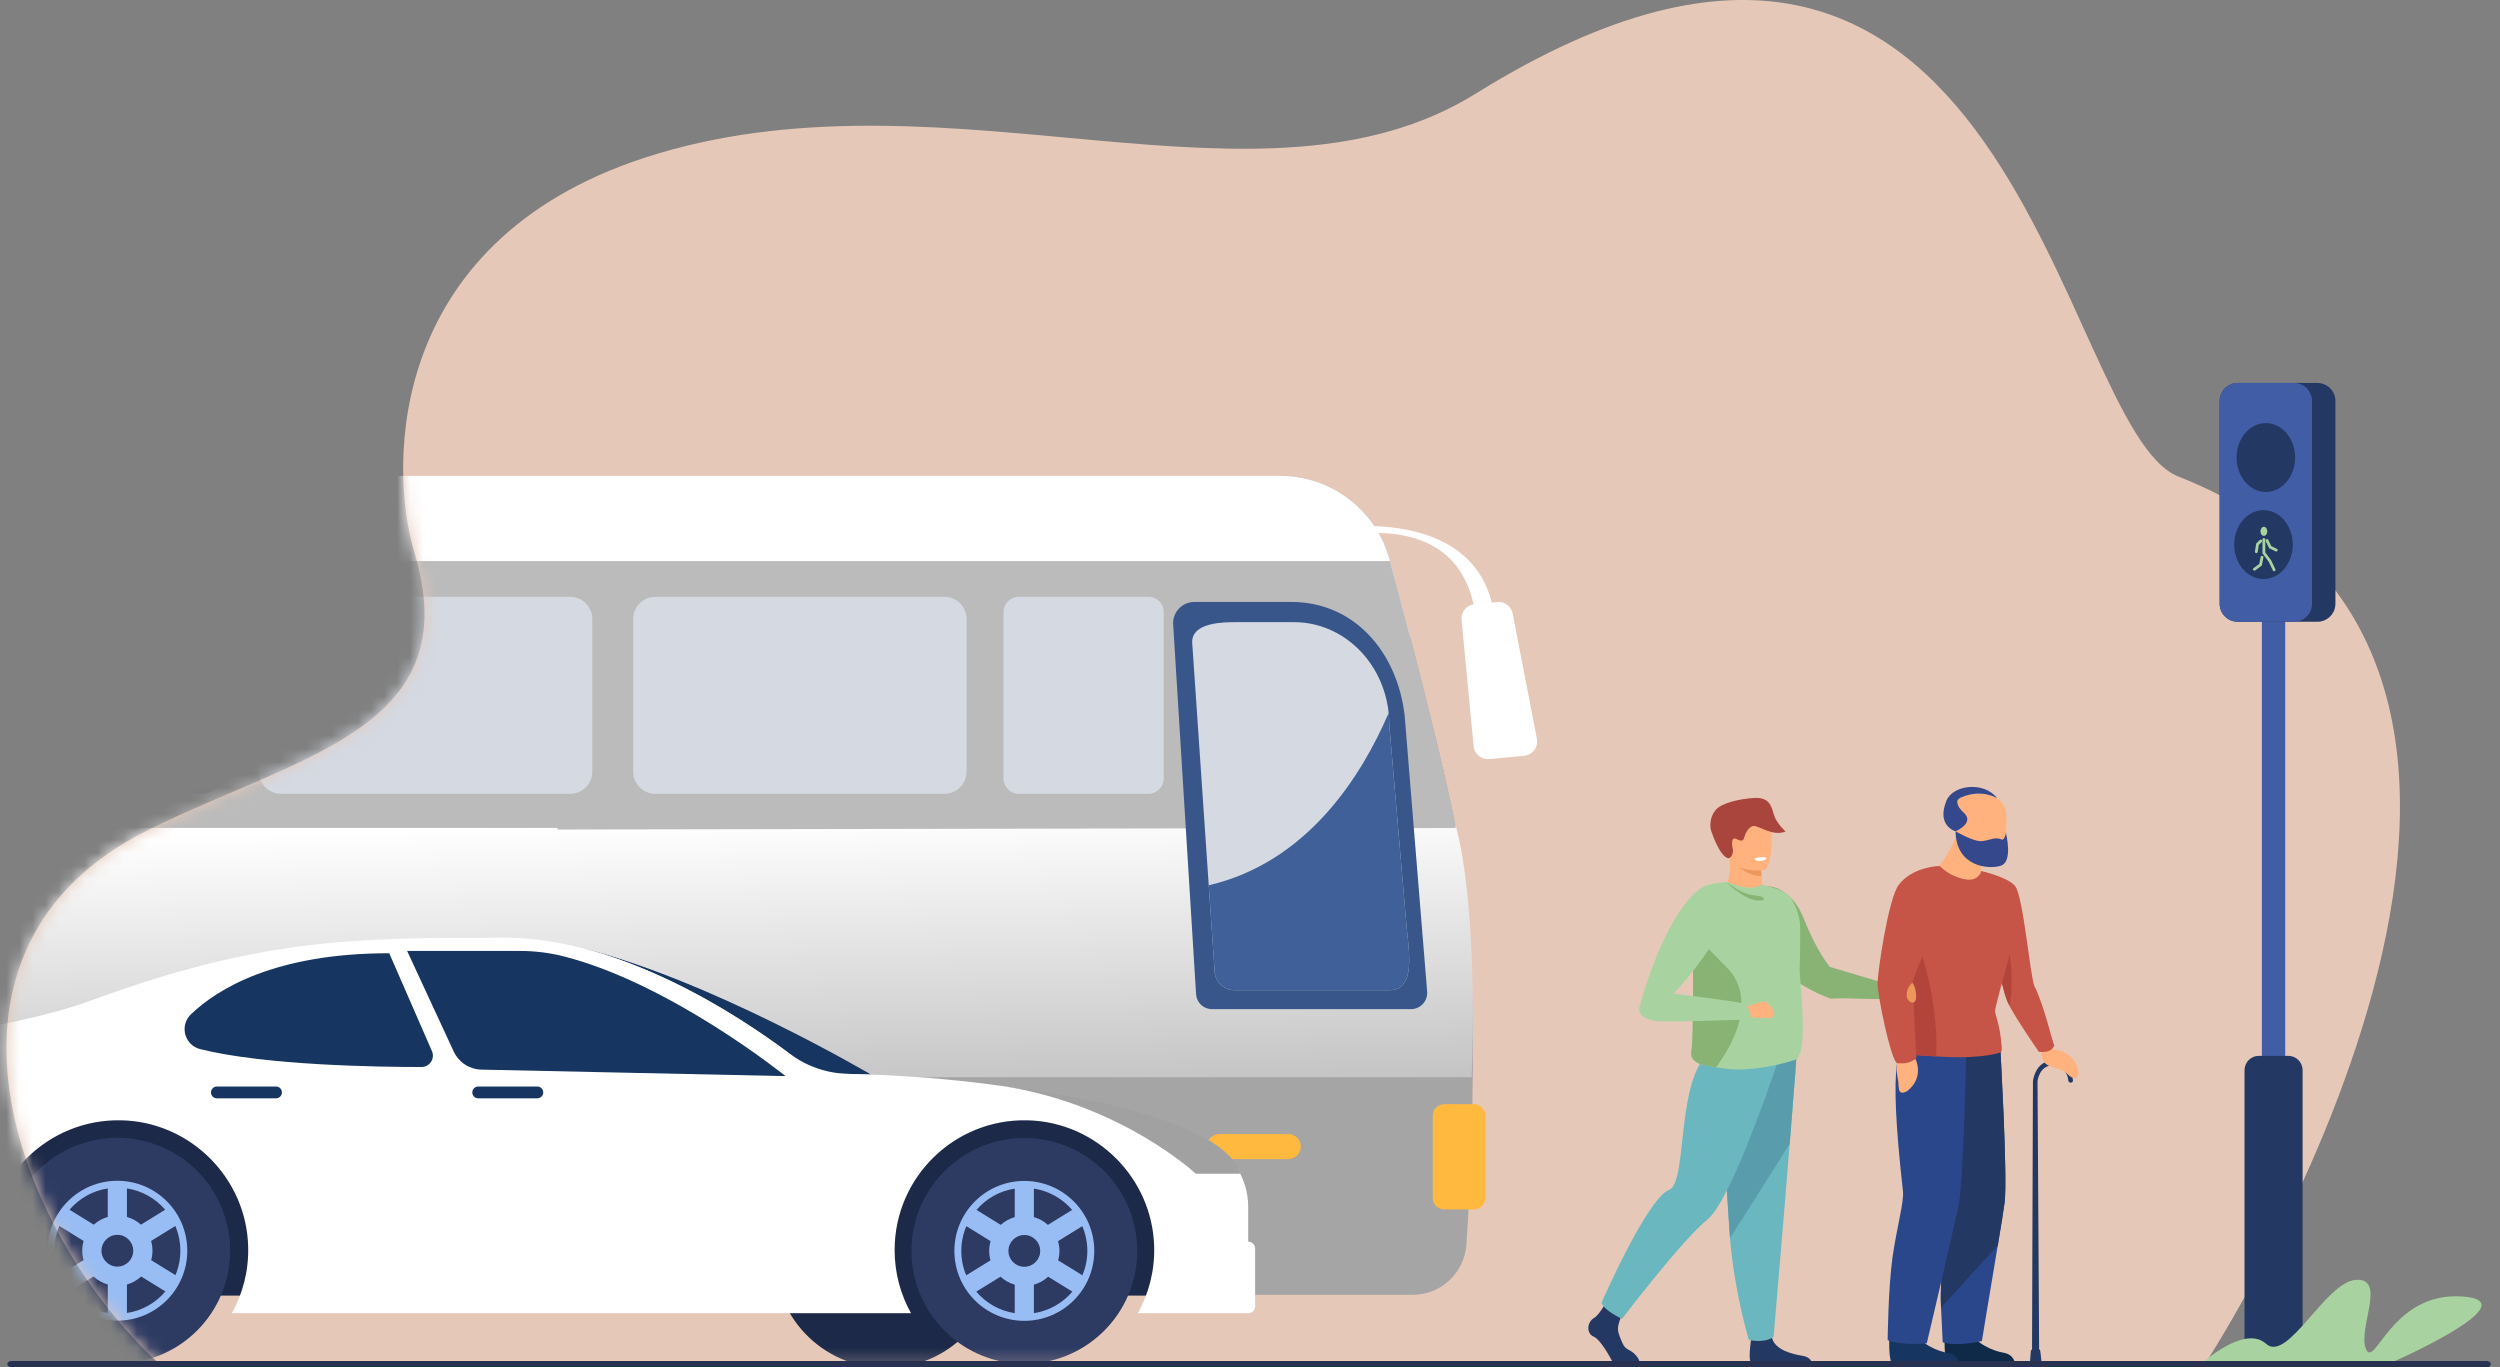 <svg width="192" height="105" viewBox="0 0 192 105" fill="none" xmlns="http://www.w3.org/2000/svg">
<rect x="0" y="0" width="192" height="105" fill="#808080" stroke="none"/>
<path d="M167.302 36.598C157.986 32.92 154.736 -18.563 113.355 7.179C96.899 17.416 73.203 5.027 50.51 11.799C29.67 18.017 29.81 35.736 31.826 42.412C35.899 55.898 23.224 57.904 11.465 63.699C-6.98 72.787 0.998 94.476 12.371 104.88C29.796 105.033 169.451 104.576 169.451 104.576C169.451 104.576 204.287 51.197 167.302 36.598Z" fill="#E5C8B8"/>
<path d="M173.711 81.254H175.506V47.192H173.711V81.254Z" fill="#415DA5"/>
<path d="M171.856 47.751H177.973C178.739 47.751 179.36 47.13 179.36 46.365V30.798C179.36 30.032 178.739 29.411 177.973 29.411H171.856C171.091 29.411 170.47 30.032 170.47 30.798V46.365C170.47 47.13 171.09 47.751 171.856 47.751Z" fill="#233862"/>
<path d="M171.856 47.751H176.179C176.945 47.751 177.565 47.13 177.565 46.365V30.798C177.565 30.032 176.945 29.411 176.179 29.411H171.856C171.091 29.411 170.47 30.032 170.47 30.798V46.365C170.47 47.13 171.09 47.751 171.856 47.751Z" fill="#415DA5"/>
<path d="M174.018 37.784C175.259 37.784 176.265 36.599 176.265 35.138C176.265 33.676 175.259 32.492 174.018 32.492C172.777 32.492 171.771 33.676 171.771 35.138C171.771 36.599 172.777 37.784 174.018 37.784Z" fill="#233862"/>
<path d="M171.589 41.826C171.589 43.287 172.595 44.472 173.836 44.472C175.078 44.472 176.084 43.287 176.084 41.826C176.084 40.364 175.078 39.18 173.836 39.18C172.595 39.18 171.589 40.364 171.589 41.826Z" fill="#233862"/>
<path d="M173.604 40.807C173.604 41 173.721 41.156 173.866 41.156C174.011 41.156 174.129 41 174.129 40.807C174.129 40.614 174.011 40.458 173.866 40.458C173.721 40.458 173.604 40.614 173.604 40.807Z" fill="#A8D2A0"/>
<path d="M174.654 43.874C174.67 43.874 174.686 43.871 174.701 43.864C174.755 43.838 174.778 43.773 174.752 43.719L174.42 43.026L173.974 42.425V41.428C173.974 41.367 173.926 41.319 173.866 41.319C173.806 41.319 173.757 41.367 173.757 41.428V42.497L174.239 43.147L174.556 43.813C174.575 43.852 174.613 43.874 174.654 43.874Z" fill="#A8D2A0"/>
<path d="M173.139 43.828C173.162 43.828 173.185 43.821 173.204 43.806L173.712 43.429L173.829 42.816C173.841 42.757 173.802 42.7 173.743 42.688C173.684 42.677 173.627 42.716 173.616 42.775L173.514 43.305L173.074 43.632C173.026 43.667 173.016 43.736 173.052 43.784C173.073 43.813 173.106 43.828 173.139 43.828Z" fill="#A8D2A0"/>
<path d="M173.286 42.479C173.338 42.479 173.385 42.441 173.393 42.387L173.478 41.847L173.705 41.627C173.748 41.586 173.749 41.517 173.707 41.474C173.665 41.43 173.597 41.429 173.553 41.471L173.274 41.742L173.178 42.353C173.169 42.413 173.209 42.468 173.269 42.478C173.274 42.478 173.28 42.479 173.286 42.479Z" fill="#A8D2A0"/>
<path d="M174.817 42.356C174.858 42.356 174.896 42.334 174.915 42.295C174.941 42.241 174.919 42.176 174.865 42.15L174.432 41.94L174.204 41.462C174.178 41.408 174.113 41.385 174.059 41.411C174.005 41.437 173.982 41.502 174.008 41.556L174.269 42.102L174.77 42.346C174.785 42.353 174.801 42.356 174.817 42.356Z" fill="#A8D2A0"/>
<path d="M172.38 104.763H176.839V82.189C176.839 81.582 176.347 81.09 175.74 81.09H173.478C172.872 81.09 172.38 81.582 172.38 82.189V104.763Z" fill="#233862"/>
<path d="M144.997 75.98C144.997 75.98 145.525 75.554 145.767 75.529C146.009 75.503 146.518 75.253 146.547 75.405C146.575 75.557 146.178 75.701 146.164 75.865C146.15 76.029 147.2 76.513 147.158 76.681C147.117 76.849 146.78 77.207 146.369 77.074C145.958 76.941 144.943 76.468 144.701 76.533C144.459 76.597 144.997 75.98 144.997 75.98Z" fill="#FFB27D"/>
<path d="M139.155 104.655H134.502C134.169 104.429 134.592 102.218 134.592 102.218C134.592 102.218 135.862 101.736 136.081 102.716C136.301 103.695 137.699 104.007 138.439 104.126C138.945 104.209 139.105 104.487 139.155 104.655Z" fill="#233862"/>
<path d="M137.903 82.104C137.903 82.104 137.694 84.713 137.448 87.85C137.114 92.111 136.212 102.676 136.212 102.676C136.212 102.676 135.622 103.18 134.313 102.905C134.313 102.905 133.199 99.26 132.866 95.1C132.861 95.032 132.856 94.963 132.85 94.894C132.54 90.66 132.059 81.742 132.059 81.742L137.903 82.104Z" fill="#6BB7BF"/>
<path d="M137.974 81.202C137.974 81.202 137.694 84.713 137.448 87.85L132.866 95.1C132.861 95.031 132.856 94.963 132.85 94.894C132.54 90.659 132.059 81.742 132.059 81.742L137.974 81.202Z" fill="#599DAD"/>
<path d="M135.154 69.008C134.647 69.275 134.152 69.292 133.723 69.2C133.33 69.118 132.993 68.945 132.753 68.791C132.506 68.633 132.361 68.496 132.361 68.496C132.361 68.496 132.379 68.472 132.407 68.423C132.557 68.166 133.012 67.245 132.809 65.764C132.807 65.745 132.953 65.772 133.175 65.825C133.834 65.981 135.16 66.357 135.219 66.373C135.22 66.373 135.221 66.373 135.221 66.373C135.221 66.373 135.237 66.685 135.292 67.243C135.296 67.292 135.301 67.344 135.307 67.397C135.313 67.462 135.32 67.532 135.328 67.603C135.39 68.184 135.154 69.008 135.154 69.008Z" fill="#FFB27D"/>
<path d="M135.291 67.243C134.307 67.469 132.838 66.016 132.838 66.016C132.945 65.936 133.058 65.873 133.175 65.825C133.834 65.981 135.16 66.357 135.218 66.374C135.22 66.374 135.22 66.374 135.22 66.374C135.22 66.374 135.237 66.685 135.291 67.243Z" fill="#ED975D"/>
<path d="M135.436 66.84C135.436 66.84 135.009 66.884 134.491 66.829C133.734 66.748 132.784 66.454 132.699 65.493C132.554 63.875 132.122 62.821 133.772 62.579C134.656 62.449 135.174 62.558 135.492 62.768C135.769 62.95 135.896 63.209 135.979 63.454C136.158 63.982 136.107 66.727 135.436 66.84Z" fill="#FFB27D"/>
<path d="M124.638 100.814C124.638 100.814 124.231 101.643 124.259 102.099C124.281 102.441 124.475 102.851 124.63 103.201C124.713 103.388 124.851 103.546 125.034 103.639C125.34 103.794 125.81 104.112 125.936 104.64H123.866C123.866 104.64 122.996 102.895 122.376 102.642C121.839 102.422 121.841 101.54 122.463 101.193C122.764 101.024 123.326 100.077 123.326 100.077L124.638 100.814Z" fill="#233862"/>
<path d="M136.641 81.206C136.641 81.206 133.047 92.139 131.138 93.655C129.229 95.171 124.568 101.291 124.568 101.291C124.568 101.291 123.221 100.674 122.996 100.056C122.996 100.056 126.506 92.012 128.19 91.382C129.682 90.824 128.611 82.141 131.65 80.628C133.656 79.629 136.641 81.206 136.641 81.206Z" fill="#6BB7BF"/>
<path d="M137.132 63.862C136.11 64.273 135.058 63.365 134.644 63.439C134.23 63.514 134.01 64.123 133.954 64.32C133.899 64.518 133.831 64.679 133.354 64.436C133.275 64.396 133.214 64.387 133.167 64.402C132.926 64.475 133.047 65.146 133.096 65.296C133.096 65.296 133.106 65.758 132.796 65.906C132.758 65.923 132.195 66.021 131.429 63.845C131.309 63.504 131.288 62.796 131.742 62.23C132.195 61.665 133.588 61.352 134.721 61.283C135.146 61.257 135.437 61.333 135.646 61.473C135.993 61.706 136.108 62.117 136.221 62.529C136.411 63.221 137.132 63.862 137.132 63.862Z" fill="#A9453D"/>
<path d="M134.131 71.153C132.73 68.158 135.497 67.582 136.792 68.367C137.688 68.91 138.154 69.617 138.514 70.52C138.941 71.588 139.637 73.107 140.524 74.256C140.524 74.256 140.524 74.256 140.524 74.256L140.525 74.256L145.231 75.658L145.058 76.643C144.938 76.844 141.548 76.596 140.6 76.698C140.6 76.698 136.016 75.182 134.131 71.153Z" fill="#88B374"/>
<path d="M137.712 81.436C137.712 81.436 135.759 82.123 133.426 82.141C132.969 82.144 132.324 82.056 131.788 81.966C131.241 81.874 130.808 81.78 130.808 81.78C130.339 81.671 129.821 81.382 129.89 80.847C130.101 79.222 129.965 74.966 130.073 72.307C130.073 72.307 130.078 71.789 129.748 71.426C129.748 71.425 129.747 71.425 129.747 71.425C129.693 71.366 130.185 68.675 130.724 68.172C131.036 67.881 132.482 67.732 132.592 67.756C132.625 67.748 132.658 67.741 132.693 67.735C132.693 67.735 134.223 68.566 135.336 67.94C135.336 67.94 136.96 68.315 137.427 68.808C137.588 68.978 138.231 70.022 138.249 71.169C138.273 72.767 138.211 74.582 138.211 74.583C138.324 76.323 138.916 81.436 137.712 81.436Z" fill="#A8D29F"/>
<path d="M132.6 67.757C132.6 67.757 134.258 69.467 135.443 69.117C135.443 69.117 135.601 68.886 135.067 68.812C134.533 68.738 133.957 68.768 132.6 67.757Z" fill="#88B374"/>
<path d="M131.788 81.966C131.241 81.874 130.808 81.78 130.808 81.78C130.339 81.671 129.821 81.382 129.89 80.847C130.1 79.222 129.965 74.966 130.072 72.307C130.072 72.307 130.078 71.789 129.748 71.426C130.265 71.883 131.672 73.329 132.717 74.409C134.168 75.908 134.275 78.642 131.788 81.966Z" fill="#88B374"/>
<path d="M135.684 65.879C135.684 65.879 135.668 66.08 135.181 66.124C135.181 66.124 134.772 66.161 134.752 65.946C134.752 65.946 135.121 65.734 135.684 65.879Z" fill="white"/>
<path d="M133.981 77.377C133.981 77.377 135.307 76.788 135.644 76.978C135.981 77.168 136.402 77.82 136.213 78.073C136.023 78.326 133.896 78.073 133.896 78.073L133.981 77.377Z" fill="#FFB27D"/>
<path d="M125.887 77.428C128.158 69.346 130.723 68.172 130.723 68.172C130.723 68.172 131.937 70.072 132.04 71.167C132.124 72.053 129.606 75.199 128.531 76.308L128.531 76.308C128.531 76.308 133.614 76.937 133.85 77.063C134.085 77.189 134.59 77.681 134.422 78.299C134.422 78.299 128.304 78.505 127.347 78.432C125.789 78.312 125.887 77.428 125.887 77.428Z" fill="#A8D29F"/>
<path d="M156.057 104.711L156.13 83.03C156.13 83.03 156.296 81.467 157.658 81.459C159.111 81.45 159.204 83.011 159.204 83.011C159.204 83.011 159.184 83.146 159.035 83.147C158.879 83.148 158.852 83.013 158.852 83.013C158.852 83.013 158.781 81.81 157.66 81.817C156.61 81.823 156.482 83.028 156.482 83.028L156.611 104.708L156.057 104.711Z" fill="#233862"/>
<path d="M156.798 104.707L155.894 104.712L155.969 103.766C155.969 103.766 155.96 103.635 156.143 103.627C156.312 103.619 156.647 103.592 156.68 103.695C156.708 103.785 156.798 104.707 156.798 104.707Z" fill="#233862"/>
<path d="M157.663 80.31L157.726 80.62C157.726 80.62 159.259 80.605 159.627 82.245C159.627 82.245 159.729 82.928 159.235 82.785C158.741 82.642 158.816 82.293 158.117 82.106C157.418 81.919 156.963 81.775 156.854 81.268L156.736 80.704L157.663 80.31Z" fill="#FFB27D"/>
<path d="M152.163 66.899C152.163 66.899 152.578 68.492 152.936 69.949C153.081 70.535 153.216 71.1 153.311 71.529C153.408 71.97 153.464 72.268 153.444 72.302C153.143 72.797 153.716 75.803 154.162 76.894C154.201 76.99 154.255 77.104 154.32 77.229C154.942 78.43 156.591 80.785 156.591 80.785C156.591 80.785 157.053 80.83 157.354 80.715C157.606 80.618 157.776 80.309 157.776 80.309C157.628 80.074 157.02 77.296 156.249 75.741C155.919 75.076 155.402 68.889 154.766 68.059C154.236 67.367 152.163 66.899 152.163 66.899Z" fill="#C65447"/>
<path d="M153.444 72.302C153.143 72.797 153.716 75.804 154.162 76.894C154.201 76.991 154.255 77.104 154.32 77.23C154.892 74.629 153.897 70.955 153.897 70.955C153.655 71.052 153.462 71.254 153.312 71.529C153.409 71.97 153.464 72.269 153.444 72.302Z" fill="#B2443B"/>
<path d="M149.367 102.363C149.367 102.363 149.225 104.714 149.669 104.745C149.728 104.749 151.921 104.736 151.921 104.736L154.749 104.719C154.749 104.719 154.698 104.029 153.879 103.891C153.06 103.753 151.687 103.186 151.185 102.108C150.657 100.973 149.367 102.363 149.367 102.363Z" fill="#0F2949"/>
<path d="M145.113 102.388C145.113 102.388 144.971 104.74 145.415 104.77C145.474 104.774 147.667 104.761 147.667 104.761L150.495 104.744C150.495 104.744 150.444 104.054 149.625 103.916C148.806 103.778 147.433 103.212 146.931 102.133C146.403 100.999 145.113 102.388 145.113 102.388Z" fill="#163560"/>
<path d="M149.199 96.697C149.136 97.692 149.001 98.971 149.059 100.123C149.139 101.734 149.198 103.092 149.198 103.092C150.263 103.447 152.209 102.997 152.209 102.997C152.209 102.997 152.876 98.921 153.426 95.668C153.673 94.21 153.878 92.949 153.953 92.353C154.198 90.429 153.608 80.208 153.608 80.208C153.608 80.208 150.723 78.383 149.541 79.34C148.36 80.296 147.634 81.229 149.609 91.621C149.759 92.409 149.342 94.47 149.199 96.697Z" fill="#2B478B"/>
<path d="M149.199 96.697C149.136 97.692 149.017 99.283 149.074 100.435C150.067 99.372 152.023 97.129 153.426 95.668C153.673 94.21 153.878 92.949 153.953 92.353C154.198 90.429 153.608 80.208 153.608 80.208C153.608 80.208 150.723 78.383 149.541 79.34C148.36 80.296 147.634 81.229 149.609 91.621C149.759 92.409 149.342 94.469 149.199 96.697Z" fill="#233862"/>
<path d="M151.013 80.431C151.013 80.431 150.815 90.667 150.423 92.567C150.031 94.467 147.978 103.166 147.978 103.166C147.978 103.166 146.006 103.358 144.972 102.922C144.972 102.922 145.013 98.899 145.349 96.533C145.663 94.323 146.237 92.301 146.148 91.503C144.977 80.99 145.773 80.116 147.024 79.253C148.276 78.39 151.013 80.431 151.013 80.431Z" fill="#2B478B"/>
<path d="M147.117 81.35C147.117 81.35 147.809 82.718 146.501 83.774C146.501 83.774 145.934 84.167 145.843 83.661C145.753 83.155 145.855 83.331 145.713 82.622C145.571 81.912 145.743 81.177 146.15 80.855L147.117 81.35Z" fill="#FFB27D"/>
<path d="M152.781 64.577C152.781 64.577 151.999 65.781 152.163 66.899L151.012 69.72L148.886 66.512C148.886 66.512 149.991 65.293 150.397 63.64L152.781 64.577Z" fill="#FFB27D"/>
<path d="M153.132 65.599C153.132 65.599 150.259 65.74 150.197 64.015C150.134 62.29 149.351 61.147 151.5 60.983C153.266 60.848 153.858 61.581 154.019 62.152C154.18 62.723 154.197 65.5 153.132 65.599Z" fill="#FFB27D"/>
<path d="M146.189 80.953C146.806 81.007 147.657 81.073 148.688 81.132C148.894 81.144 149.108 81.155 149.328 81.166C152.443 81.322 153.677 80.81 153.677 80.81C153.677 80.81 153.76 80.743 153.731 80.378C153.585 78.495 153.182 77.941 153.228 77.583C153.331 76.778 155.244 70.203 155.244 70.203C155.244 70.203 155.269 68.129 152.957 67.17C152.719 67.071 152.456 66.984 152.166 66.912C152.067 67.181 151.793 67.631 151.084 67.553C150.036 67.437 149.287 66.825 148.966 66.51C148.908 66.51 148.885 66.512 148.885 66.512C148.808 66.733 148.749 66.963 148.696 67.197C148.512 68.013 148.406 68.871 147.91 69.515C147.42 70.151 147.001 70.778 146.645 71.39C146.348 71.9 146.093 72.4 145.876 72.887C143.862 77.411 145.462 80.889 146.189 80.953Z" fill="#C65447"/>
<path d="M146.189 80.953C146.807 81.007 147.657 81.073 148.689 81.132C148.959 76.061 146.865 71.206 146.865 71.206C146.788 71.26 146.714 71.322 146.645 71.39C146.288 71.742 146.04 72.262 145.877 72.887C145.275 75.189 145.812 78.92 146.189 80.953Z" fill="#B2443B"/>
<path d="M154.05 63.948C154.05 63.948 154.622 66.164 153.675 66.482C152.727 66.8 150.206 66.565 150.19 63.844C150.19 63.844 151.518 64.625 152.149 64.601C152.781 64.577 153.187 64.21 153.772 64.492C153.772 64.492 153.986 64.476 154.05 63.948Z" fill="#35488B"/>
<path d="M148.886 66.512C148.886 66.512 146.877 66.569 145.824 67.956C145.017 69.019 144.191 74.702 144.196 75.557C144.201 76.412 145.145 81.124 145.661 81.634C145.661 81.634 145.993 81.717 146.435 81.629C146.905 81.536 147.18 81.262 147.18 81.262C147.18 81.262 146.894 76.011 146.891 75.518C146.886 74.805 149.091 70.425 149.091 70.425C149.091 70.425 150.235 68.34 148.886 66.512Z" fill="#C65447"/>
<path d="M150.318 61.526C150.366 61.35 150.582 61.256 150.582 61.256C152.196 60.541 153.383 61.306 153.383 61.306C152.384 59.98 149.991 60.274 149.494 61.478C148.682 63.444 150.191 63.843 150.191 63.843C150.191 63.843 151.691 63.202 150.815 62.415C150.525 62.154 150.384 61.922 150.337 61.719C150.321 61.651 150.315 61.587 150.318 61.526Z" fill="#35488B"/>
<path d="M146.87 75.48C146.87 75.48 147.153 75.776 147.159 76.542C147.166 77.307 146.419 77.011 146.429 76.398C146.438 75.786 146.87 75.48 146.87 75.48Z" fill="#ED975D"/>
<mask id="mask0_5013_37802" style="mask-type:luminance" maskUnits="userSpaceOnUse" x="0" y="0" width="185" height="105">
<path d="M167.301 36.598C157.985 32.92 154.735 -18.563 113.354 7.179C96.898 17.416 73.202 5.027 50.51 11.799C29.669 18.017 29.809 35.736 31.825 42.412C35.898 55.898 23.223 57.904 11.464 63.699C-6.981 72.787 0.998 94.476 12.37 104.88C29.795 105.033 169.45 104.576 169.45 104.576C169.45 104.576 204.286 51.197 167.301 36.598Z" fill="white"/>
</mask>
<g mask="url(#mask0_5013_37802)">
<path d="M-19.703 84.97C-19.67 85.156 -19.626 85.342 -19.583 85.517C-19.419 86.196 -19.243 86.864 -19.068 87.51C-19.057 87.564 -19.035 87.619 -19.024 87.674C-19.002 87.74 -18.991 87.805 -18.97 87.871C-18.773 88.605 -18.565 89.305 -18.357 89.995C-18.072 90.926 -17.776 91.812 -17.481 92.677C-17.393 92.929 -17.305 93.181 -17.218 93.422C-17.086 93.783 -16.955 94.144 -16.835 94.495C-16.835 94.495 -16.835 94.495 -16.835 94.506C-16.714 94.79 -16.616 95.053 -16.506 95.327C-16.342 95.765 -16.167 96.181 -16.003 96.597C-15.751 97.21 -15.499 97.801 -15.258 98.349C-15.203 98.48 -15.149 98.6 -15.094 98.721C-14.984 98.972 -14.875 99.214 -14.776 99.444H0.771V84.97H-19.703Z" fill="#38568A"/>
<path d="M52.824 99.439H81.648V84.968H52.824V99.439Z" fill="#38568A"/>
<path d="M71.038 104.522C75.453 102.859 77.684 97.932 76.021 93.517C74.358 89.102 69.43 86.871 65.016 88.534C60.6 90.197 58.37 95.124 60.033 99.539C61.696 103.954 66.623 106.185 71.038 104.522Z" fill="#1C2948"/>
<path d="M-20.93 63.587C-20.82 62.799 -20.7 62.011 -20.558 61.212C-20.547 61.135 -20.525 61.047 -20.514 60.971C-20.36 60.139 -20.185 59.318 -19.988 58.485L98.31 36.544C98.485 36.544 98.671 36.544 98.847 36.556C98.879 36.556 98.923 36.566 98.956 36.566C99.033 36.566 99.099 36.578 99.164 36.578H99.175C99.208 36.588 99.241 36.588 99.274 36.588C99.317 36.599 99.361 36.599 99.394 36.61C99.722 36.643 100.051 36.709 100.379 36.785C100.423 36.796 100.467 36.807 100.511 36.818C100.522 36.829 100.533 36.829 100.544 36.829C100.609 36.851 100.675 36.862 100.73 36.884C100.774 36.895 100.817 36.906 100.861 36.917C100.927 36.939 100.993 36.961 101.058 36.982C101.124 37.004 101.19 37.026 101.255 37.048C101.288 37.059 101.321 37.081 101.365 37.092C101.43 37.114 101.507 37.147 101.584 37.179C101.638 37.201 101.704 37.223 101.759 37.256C101.857 37.289 101.945 37.333 102.044 37.377C102.098 37.409 102.153 37.431 102.219 37.464C102.252 37.486 102.295 37.497 102.328 37.519C102.405 37.563 102.471 37.596 102.536 37.629C102.602 37.672 102.668 37.705 102.733 37.749C102.799 37.782 102.854 37.815 102.919 37.858C102.93 37.869 102.941 37.869 102.952 37.88C103.018 37.913 103.073 37.957 103.128 37.989C103.182 38.033 103.237 38.066 103.292 38.11C103.347 38.143 103.401 38.176 103.456 38.22C103.489 38.242 103.522 38.274 103.566 38.296C103.708 38.406 103.85 38.526 103.982 38.647C104.014 38.669 104.047 38.69 104.069 38.712C104.113 38.756 104.157 38.789 104.189 38.822C104.233 38.865 104.277 38.898 104.321 38.942L104.562 39.183C104.606 39.227 104.649 39.271 104.682 39.315C104.737 39.358 104.781 39.413 104.825 39.457C104.847 39.489 104.879 39.522 104.912 39.555C104.967 39.632 105.022 39.697 105.076 39.763C105.109 39.796 105.131 39.829 105.164 39.862C105.186 39.905 105.219 39.938 105.241 39.971C105.295 40.048 105.35 40.114 105.405 40.19C105.427 40.223 105.449 40.256 105.471 40.3C105.503 40.333 105.525 40.365 105.547 40.409C105.591 40.464 105.635 40.53 105.679 40.595C105.679 40.606 105.679 40.606 105.689 40.606C105.7 40.639 105.722 40.661 105.733 40.694C105.766 40.737 105.788 40.781 105.821 40.825C105.843 40.869 105.865 40.891 105.876 40.935C105.887 40.935 105.887 40.946 105.887 40.946C105.897 40.979 105.919 41.011 105.941 41.044C105.974 41.099 106.007 41.165 106.04 41.219C106.073 41.296 106.116 41.373 106.149 41.449C106.182 41.515 106.215 41.581 106.237 41.646C106.259 41.679 106.27 41.712 106.292 41.745C106.303 41.789 106.313 41.822 106.335 41.854C106.368 41.931 106.39 41.997 106.423 42.074C106.445 42.139 106.478 42.205 106.5 42.282C106.51 42.314 106.532 42.358 106.543 42.402C106.554 42.435 106.565 42.468 106.576 42.5C106.587 42.522 106.587 42.544 106.598 42.566C106.609 42.599 106.62 42.643 106.631 42.675C106.653 42.73 106.664 42.785 106.686 42.84C106.697 42.883 106.708 42.927 106.719 42.971C106.73 43.015 106.741 43.048 106.751 43.092C106.872 43.519 106.981 43.956 107.102 44.416C107.124 44.493 107.146 44.569 107.168 44.646C107.299 45.128 107.43 45.62 107.562 46.124C107.595 46.223 107.617 46.332 107.649 46.442C107.66 46.496 107.671 46.54 107.682 46.584C107.726 46.737 107.77 46.891 107.802 47.044C107.846 47.197 107.89 47.361 107.934 47.515C107.934 47.536 107.945 47.558 107.956 47.591C107.967 47.668 107.989 47.745 108.011 47.821C108.032 47.887 108.043 47.942 108.054 47.997C108.098 48.139 108.131 48.27 108.164 48.413C108.219 48.599 108.262 48.785 108.317 48.971C108.35 49.113 108.394 49.267 108.427 49.42C108.547 49.869 108.667 50.328 108.788 50.788C108.843 51.018 108.897 51.237 108.963 51.467C109.018 51.697 109.083 51.927 109.138 52.157C109.193 52.387 109.259 52.617 109.314 52.847C109.368 53.055 109.412 53.263 109.467 53.471C109.62 54.073 109.773 54.675 109.916 55.266C109.97 55.496 110.025 55.715 110.08 55.934C110.102 56.011 110.113 56.087 110.135 56.153C110.189 56.383 110.244 56.602 110.299 56.821C110.31 56.865 110.31 56.898 110.321 56.941C110.365 57.117 110.408 57.292 110.452 57.467C110.474 57.544 110.485 57.62 110.507 57.686C110.551 57.883 110.595 58.069 110.638 58.255C110.66 58.376 110.693 58.485 110.715 58.595C110.77 58.792 110.814 58.978 110.857 59.175C110.857 59.186 110.857 59.208 110.868 59.219C110.89 59.328 110.912 59.438 110.934 59.536C110.945 59.558 110.945 59.569 110.945 59.591C110.967 59.678 110.989 59.766 111.011 59.854C111.032 59.952 111.054 60.062 111.076 60.16C111.131 60.368 111.175 60.565 111.219 60.773C111.23 60.817 111.241 60.872 111.251 60.926C111.306 61.168 111.361 61.419 111.416 61.66C111.427 61.748 111.449 61.835 111.471 61.923C111.471 61.945 111.482 61.967 111.482 61.989C111.503 62.065 111.514 62.153 111.536 62.23C111.547 62.263 111.547 62.295 111.558 62.328C111.58 62.449 111.602 62.569 111.635 62.689V62.7C111.646 62.777 111.668 62.843 111.679 62.919C111.722 63.149 111.766 63.368 111.81 63.587C112.04 64.726 112.215 65.722 112.314 66.521C112.85 70.55 113.058 75.028 113.113 79.364C113.124 81.225 113.113 83.054 113.08 84.794C113.069 85.582 113.047 86.349 113.025 87.094C112.96 89.218 112.872 91.177 112.784 92.885C112.73 93.882 112.664 94.779 112.62 95.579C112.467 97.757 110.671 99.443 108.493 99.443H78.275C78.286 99.41 78.286 99.378 78.296 99.345C78.548 98.447 78.669 97.505 78.669 96.531C78.669 92.436 76.359 88.878 72.965 87.093C71.53 86.338 69.91 85.911 68.191 85.878C66.363 85.856 64.633 86.294 63.122 87.093C59.761 88.856 57.44 92.349 57.385 96.378C57.374 97.407 57.505 98.403 57.757 99.345C57.768 99.378 57.779 99.41 57.779 99.443H41.203H-0.27H-2.471C-2.208 98.513 -2.055 97.538 -2.055 96.531C-2.055 90.564 -6.894 85.736 -12.85 85.736C-15.149 85.736 -17.284 86.447 -19.025 87.674C-19.036 87.619 -19.058 87.564 -19.069 87.51C-19.244 86.864 -19.419 86.196 -19.583 85.517C-19.627 85.342 -19.671 85.156 -19.704 84.969C-19.747 84.773 -19.791 84.575 -19.835 84.378L-19.857 84.302C-19.89 84.159 -19.923 84.017 -19.955 83.864C-20.032 83.491 -20.109 83.119 -20.185 82.736C-20.448 81.389 -20.678 79.988 -20.864 78.565C-21.017 77.459 -21.138 76.32 -21.226 75.171C-21.258 74.634 -21.291 74.098 -21.324 73.55C-21.346 73.003 -21.368 72.456 -21.379 71.897C-21.433 69.193 -21.302 66.412 -20.93 63.587Z" fill="#A5A5A5"/>
<path d="M93.66 89.021H98.939C99.469 89.021 99.902 88.588 99.902 88.058C99.902 87.528 99.469 87.095 98.939 87.095H93.66C93.131 87.095 92.697 87.528 92.697 88.058C92.697 88.588 93.131 89.021 93.66 89.021Z" fill="#FFB93E"/>
<path d="M-20.93 63.588C-20.93 63.588 111.757 63.19 111.813 63.424C112.04 64.362 112.214 65.183 112.319 65.84C112.993 70.077 113.161 74.944 113.108 79.368C113.093 80.526 113.064 81.654 113.025 82.731H26.422V82.736H-20.185C-20.448 81.39 -20.678 79.988 -20.864 78.565C-21.017 77.459 -21.138 76.32 -21.226 75.171C-21.258 74.634 -21.291 74.098 -21.324 73.551C-21.346 73.003 -21.368 72.456 -21.379 71.897C-21.433 69.193 -21.302 66.412 -20.93 63.588Z" fill="url(#paint0_linear_5013_37802)"/>
<path d="M110.923 92.888H113.186C113.676 92.888 114.076 92.488 114.076 91.998V85.689C114.076 85.199 113.675 84.799 113.186 84.799H110.923C110.434 84.799 110.033 85.199 110.033 85.689V91.998C110.033 92.488 110.434 92.888 110.923 92.888Z" fill="#FFB93E"/>
<path d="M-20.93 63.588C-20.82 62.8 -20.7 62.011 -20.558 61.212C-20.547 61.135 -20.525 61.047 -20.514 60.971C-20.36 60.139 -20.185 59.318 -19.988 58.486C-19.868 57.96 -19.726 57.434 -19.583 56.909C-19.495 56.613 -19.419 56.329 -19.331 56.033C-19.32 55.989 -19.299 55.935 -19.288 55.891C-19.178 55.54 -19.069 55.179 -18.959 54.829C-18.839 54.468 -18.718 54.106 -18.587 53.745C-18.521 53.548 -18.455 53.351 -18.379 53.154C-18.335 53.033 -18.291 52.913 -18.247 52.792C-17.514 50.843 -16.638 48.895 -15.609 46.957C-15.456 46.683 -15.302 46.398 -15.149 46.125C-15.094 46.026 -15.04 45.928 -14.985 45.829C-14.919 45.709 -14.853 45.599 -14.788 45.49C-14.328 44.691 -13.835 43.891 -13.31 43.092C-12.926 42.49 -12.51 41.899 -12.083 41.297C-11.886 41.012 -11.678 40.738 -11.47 40.453C-11.339 40.289 -11.208 40.114 -11.076 39.939C-10.726 39.49 -10.375 39.03 -10.003 38.581C-9.598 38.1 -9.193 37.607 -8.766 37.125C-8.591 36.928 -8.416 36.731 -8.24 36.545H63.143C63.145 36.543 63.148 36.542 63.15 36.54H98.312C98.49 36.54 98.668 36.545 98.844 36.556C98.883 36.559 98.922 36.562 98.961 36.565C99.028 36.57 99.095 36.575 99.162 36.581C99.168 36.581 99.174 36.582 99.179 36.583C99.212 36.587 99.243 36.589 99.275 36.593H99.278C99.317 36.598 99.357 36.603 99.396 36.608C99.728 36.648 100.055 36.709 100.375 36.787C100.421 36.798 100.467 36.81 100.513 36.822C100.524 36.825 100.535 36.828 100.547 36.831C100.609 36.847 100.671 36.865 100.733 36.883C100.775 36.895 100.817 36.907 100.859 36.92C100.925 36.941 100.992 36.962 101.058 36.983C101.124 37.006 101.19 37.028 101.255 37.052C101.29 37.064 101.326 37.077 101.361 37.091C101.433 37.118 101.506 37.146 101.578 37.176C101.64 37.2 101.701 37.226 101.762 37.252C101.856 37.292 101.949 37.335 102.041 37.379C102.1 37.406 102.158 37.435 102.216 37.464C102.255 37.483 102.293 37.502 102.332 37.523C102.4 37.558 102.468 37.595 102.536 37.633C102.603 37.67 102.67 37.708 102.736 37.747L102.737 37.748C102.797 37.783 102.857 37.82 102.917 37.857C102.931 37.866 102.945 37.874 102.957 37.883C103.015 37.918 103.072 37.955 103.129 37.993C103.184 38.03 103.239 38.067 103.293 38.105C103.348 38.143 103.401 38.181 103.454 38.22C103.49 38.247 103.525 38.273 103.56 38.299C103.706 38.409 103.848 38.523 103.987 38.643C104.015 38.666 104.043 38.691 104.07 38.716C104.112 38.753 104.153 38.79 104.194 38.827C104.236 38.864 104.276 38.902 104.316 38.941C104.4 39.02 104.483 39.102 104.563 39.185C104.605 39.228 104.646 39.272 104.688 39.316C104.732 39.364 104.776 39.412 104.82 39.461C104.849 39.494 104.878 39.527 104.907 39.561C104.966 39.628 105.023 39.696 105.077 39.764C105.105 39.798 105.133 39.833 105.16 39.868C105.188 39.902 105.215 39.938 105.241 39.973C105.295 40.044 105.349 40.116 105.4 40.188C105.426 40.224 105.451 40.26 105.476 40.296C105.501 40.332 105.526 40.368 105.55 40.405C106.34 40.433 107.247 40.518 108.181 40.712C111.661 41.437 113.859 43.358 114.563 46.275L114.986 46.235C115.551 46.181 116.064 46.565 116.172 47.121L118.034 56.737C118.158 57.375 117.705 57.981 117.058 58.043L114.374 58.299C113.769 58.357 113.231 57.913 113.174 57.307L112.247 47.602C112.192 47.02 112.601 46.502 113.171 46.411C112.564 43.782 111.045 41.809 107.874 41.143C107.174 40.996 106.497 40.942 105.881 40.94C105.882 40.941 105.882 40.942 105.883 40.943C105.902 40.976 105.921 41.01 105.939 41.043C105.972 41.103 106.004 41.163 106.035 41.223C106.074 41.297 106.112 41.372 106.149 41.447C106.18 41.511 106.211 41.577 106.24 41.642C106.256 41.677 106.272 41.713 106.288 41.748C106.304 41.785 106.319 41.82 106.334 41.857C106.365 41.929 106.394 42.002 106.423 42.074C106.449 42.142 106.475 42.21 106.5 42.278C106.514 42.32 106.53 42.361 106.543 42.403C106.555 42.436 106.566 42.469 106.577 42.503C106.584 42.523 106.59 42.542 106.597 42.563C106.609 42.6 106.621 42.638 106.633 42.675C106.65 42.73 106.666 42.783 106.681 42.838C106.695 42.884 106.707 42.93 106.72 42.977C106.729 43.015 106.74 43.053 106.751 43.092C106.867 43.52 106.985 43.962 107.107 44.417C107.127 44.492 107.148 44.568 107.168 44.644C107.297 45.124 107.429 45.617 107.562 46.12C107.591 46.228 107.62 46.337 107.65 46.447C107.657 46.476 107.666 46.505 107.673 46.535C107.695 46.615 107.716 46.696 107.738 46.778C107.761 46.867 107.785 46.957 107.808 47.047C107.849 47.202 107.89 47.357 107.931 47.514C107.937 47.538 107.944 47.562 107.951 47.587C107.975 47.679 108 47.771 108.024 47.864C108.035 47.908 108.047 47.953 108.058 47.997C108.095 48.135 108.13 48.272 108.167 48.41C108.167 48.412 108.168 48.414 108.168 48.416C108.217 48.6 108.266 48.785 108.314 48.972H69.625V63.588H-20.93V63.588Z" fill="white"/>
<path d="M-20.93 63.587C-20.82 62.799 -20.7 62.011 -20.558 61.212C-20.547 61.135 -20.525 61.047 -20.514 60.97C-20.36 60.139 -20.185 59.318 -19.988 58.485C-19.868 57.96 -19.726 57.434 -19.583 56.909C-19.495 56.613 -19.419 56.328 -19.331 56.033C-19.32 55.989 -19.299 55.934 -19.288 55.89C-19.178 55.54 -19.069 55.179 -18.959 54.828C-18.839 54.467 -18.718 54.106 -18.587 53.745C-18.521 53.548 -18.455 53.35 -18.379 53.153C-18.335 53.033 -18.291 52.912 -18.247 52.792C-17.514 50.843 -16.638 48.895 -15.609 46.957C-15.456 46.683 -15.302 46.398 -15.149 46.124C-15.094 46.026 -15.04 45.927 -14.985 45.829C-14.919 45.708 -14.853 45.599 -14.788 45.489C-14.328 44.69 -13.835 43.891 -13.31 43.092H55.294H106.751C106.872 43.519 106.981 43.956 107.102 44.417C107.124 44.493 107.146 44.57 107.168 44.646C107.299 45.128 107.43 45.621 107.562 46.124C107.595 46.223 107.616 46.333 107.649 46.442C107.66 46.497 107.671 46.54 107.682 46.584C107.726 46.737 107.77 46.891 107.802 47.044C107.846 47.197 107.89 47.362 107.934 47.515C107.934 47.537 107.945 47.559 107.956 47.592C107.967 47.668 107.989 47.745 108.011 47.822C108.032 47.887 108.043 47.942 108.054 47.997C108.098 48.139 108.131 48.27 108.164 48.413C108.219 48.599 108.262 48.785 108.317 48.971C108.35 49.114 108.394 49.267 108.427 49.42C108.547 49.869 108.667 50.329 108.788 50.789C108.843 51.019 108.897 51.237 108.963 51.467C109.018 51.697 109.083 51.927 109.138 52.157C109.193 52.387 109.259 52.617 109.314 52.847C109.368 53.055 109.412 53.263 109.467 53.471C109.62 54.073 109.773 54.675 109.916 55.267C109.97 55.496 110.025 55.715 110.08 55.934C110.102 56.011 110.113 56.087 110.135 56.153C110.189 56.383 110.244 56.602 110.299 56.821C110.31 56.865 110.31 56.898 110.321 56.942C110.365 57.117 110.408 57.292 110.452 57.467C110.474 57.544 110.485 57.62 110.507 57.686C110.551 57.883 110.595 58.069 110.638 58.255C110.66 58.376 110.693 58.485 110.715 58.595C110.77 58.792 110.814 58.978 110.857 59.175C110.857 59.186 110.857 59.208 110.868 59.219C110.89 59.328 110.912 59.438 110.934 59.536C110.945 59.558 110.945 59.569 110.945 59.591C110.967 59.679 110.989 59.766 111.011 59.854C111.032 59.952 111.054 60.062 111.076 60.16C111.131 60.368 111.175 60.566 111.219 60.773C111.23 60.817 111.241 60.872 111.251 60.927C111.306 61.168 111.361 61.42 111.416 61.66C111.427 61.748 111.449 61.835 111.471 61.923C111.471 61.945 111.482 61.967 111.482 61.989C111.503 62.065 111.514 62.153 111.536 62.23C111.547 62.263 111.547 62.295 111.558 62.328C111.58 62.449 111.602 62.569 111.635 62.69V62.7C111.646 62.777 111.668 62.843 111.679 62.919C111.722 63.15 111.766 63.368 111.81 63.587L108.591 63.598H107.376L100.741 63.609L92.541 63.62H91.073L42.802 63.708C42.812 63.664 42.824 63.62 42.846 63.587L-20.93 63.587Z" fill="#BBBBBB"/>
<path d="M90.099 47.962C90.041 47.023 90.787 46.23 91.728 46.23H99.184C103.983 46.23 107.288 50.031 107.874 54.919L109.605 76.152C109.664 76.879 109.09 77.502 108.36 77.502H93.077C92.433 77.502 91.9 77.001 91.859 76.358L90.099 47.962Z" fill="#38568A"/>
<path d="M91.558 49.312L92.832 67.989L93.278 74.524C93.278 75.365 93.96 76.047 94.801 76.047H106.71C108.802 76.047 108.179 72.944 108.011 70.986L106.695 55.636C106.695 55.34 106.679 55.047 106.649 54.758C106.243 50.834 103.144 47.782 99.382 47.782H94.917C94.012 47.782 91.558 47.782 91.558 49.312Z" fill="#D4D9E2"/>
<path d="M92.832 67.989L93.278 74.523C93.278 75.365 93.96 76.046 94.8 76.046H106.709C108.801 76.046 108.179 72.944 108.011 70.986L106.694 55.636C106.694 55.339 106.679 55.046 106.648 54.758C104.573 59.595 100.416 66.224 92.832 67.989Z" fill="#3F6098"/>
<path d="M50.327 60.966H72.533C73.469 60.966 74.236 60.2 74.236 59.264V47.536C74.236 46.6 73.469 45.834 72.533 45.834H50.327C49.39 45.834 48.624 46.6 48.624 47.536V59.264C48.624 60.2 49.39 60.966 50.327 60.966Z" fill="#D4D9E2"/>
<path d="M78.247 60.966H88.195C88.845 60.966 89.376 60.435 89.376 59.786V47.014C89.376 46.365 88.845 45.834 88.195 45.834H78.247C77.598 45.834 77.066 46.365 77.066 47.014V59.786C77.066 60.435 77.598 60.966 78.247 60.966Z" fill="#D4D9E2"/>
<path d="M21.581 60.966H43.787C44.723 60.966 45.489 60.2 45.489 59.264V47.536C45.489 46.6 44.723 45.834 43.787 45.834H21.581C20.644 45.834 19.878 46.6 19.878 47.536V59.264C19.878 60.2 20.644 60.966 21.581 60.966Z" fill="#D4D9E2"/>
<path d="M-6.775 60.966H15.431C16.368 60.966 17.134 60.2 17.134 59.264V47.536C17.134 46.6 16.368 45.834 15.431 45.834H-6.775C-7.711 45.834 -8.478 46.6 -8.478 47.536V59.264C-8.478 60.2 -7.711 60.966 -6.775 60.966Z" fill="#466AA5"/>
<path d="M-1.744 99.501H90.663L86.911 85.643H-1.744V99.501Z" fill="#1C2948"/>
<path d="M40.346 72.078L40.346 72.078C40.348 72.078 40.351 72.078 40.353 72.078C40.351 72.078 40.348 72.078 40.346 72.078Z" fill="#163560"/>
<path d="M66.887 82.526L66.887 82.526C65.501 82.474 64.062 82.446 62.566 82.446C62.566 82.446 54.289 75.263 44.715 72.819C54.559 75.25 66.887 82.526 66.887 82.526Z" fill="#163560"/>
<path d="M-8.076 87.918V79.988C-8.076 79.988 1.228 78.925 6.854 76.887C19.88 72.102 26.88 72.013 38.709 72.013C47.69 72.013 56.786 78.028 60.646 80.924C61.947 81.9 63.524 82.439 65.151 82.475C79.358 82.786 88.14 85.622 92.502 87.537C94.546 88.434 95.862 90.46 95.862 92.692V95.362C96.155 95.362 96.393 95.6 96.393 95.893V100.324C96.393 100.617 96.155 100.855 95.862 100.855H89.792H87.384C88.224 99.35 88.687 97.606 88.64 95.75C88.508 90.462 84.189 86.156 78.901 86.039C73.292 85.915 68.707 90.424 68.707 96.005C68.707 97.766 69.165 99.419 69.966 100.855H17.804C18.644 99.35 19.107 97.606 19.06 95.75C18.928 90.462 14.609 86.156 9.321 86.039C3.712 85.915 -0.873 90.424 -0.873 96.005C-0.873 97.766 -0.415 99.419 0.386 100.855H-1.696C-8.905 100.855 -9.926 93.484 -9.994 89.869C-10.014 88.797 -9.149 87.918 -8.076 87.918Z" fill="white"/>
<path d="M43.276 73.445C51.506 75.528 60.33 82.646 60.33 82.646L36.972 82.147C36.056 82.127 35.231 81.588 34.846 80.756L31.267 73.032H39.927C41.057 73.032 42.182 73.168 43.276 73.445Z" fill="#163560"/>
<path d="M29.893 73.209L33.172 80.721C33.425 81.299 33.002 81.945 32.371 81.946C29.062 81.947 20.374 81.824 15.372 80.572C14.171 80.271 13.768 78.759 14.662 77.901C16.694 75.952 21.113 73.209 29.893 73.209Z" fill="#163560"/>
<path d="M95.253 90.144H91.84C91.84 90.144 86.26 84.935 77.304 83.458C77.304 83.458 93.848 85.281 95.253 90.144Z" fill="#A1A1A1"/>
<path d="M36.727 84.352H41.266C41.517 84.352 41.721 84.149 41.721 83.898C41.721 83.647 41.517 83.444 41.266 83.444H36.727C36.476 83.444 36.273 83.647 36.273 83.898C36.273 84.149 36.476 84.352 36.727 84.352Z" fill="#163560"/>
<path d="M16.657 84.352H21.197C21.448 84.352 21.651 84.149 21.651 83.898C21.651 83.647 21.448 83.444 21.197 83.444H16.657C16.407 83.444 16.203 83.647 16.203 83.898C16.203 84.149 16.407 84.352 16.657 84.352Z" fill="#163560"/>
<path d="M11.876 104.234C16.395 102.651 18.774 97.704 17.191 93.185C15.607 88.666 10.66 86.287 6.141 87.87C1.622 89.454 -0.757 94.401 0.826 98.919C2.41 103.438 7.357 105.818 11.876 104.234Z" fill="#2D3A62"/>
<path d="M9.013 90.683C11.979 90.683 14.384 93.088 14.384 96.054C14.384 99.021 11.979 101.426 9.013 101.426C6.046 101.426 3.641 99.021 3.641 96.054C3.641 93.088 6.046 90.683 9.013 90.683ZM8.277 91.271C7.107 91.45 6.076 92.048 5.339 92.906L7.201 94.056C7.505 93.781 7.871 93.575 8.277 93.46V91.271ZM9.748 91.271V93.46C10.154 93.575 10.521 93.781 10.824 94.056L12.686 92.906C11.949 92.048 10.918 91.45 9.748 91.271ZM13.474 97.931C13.717 97.354 13.851 96.72 13.851 96.054C13.851 95.38 13.713 94.739 13.464 94.156L11.603 95.305C11.672 95.543 11.71 95.794 11.71 96.054C11.71 96.306 11.674 96.549 11.61 96.779L13.474 97.931ZM9.748 100.838C10.927 100.658 11.965 100.052 12.702 99.184L10.842 98.035C10.535 98.319 10.162 98.532 9.748 98.649V100.838H9.748ZM10.232 96.054C10.232 95.381 9.686 94.835 9.013 94.835C8.339 94.835 7.793 95.381 7.793 96.054C7.793 96.728 8.339 97.274 9.013 97.274C9.686 97.274 10.232 96.728 10.232 96.054ZM8.277 100.838V98.649C7.863 98.532 7.49 98.319 7.183 98.035L5.323 99.183C6.06 100.052 7.098 100.658 8.277 100.838ZM6.415 96.779C6.351 96.549 6.316 96.306 6.316 96.054C6.316 95.794 6.353 95.543 6.422 95.305L4.561 94.156C4.312 94.739 4.174 95.38 4.174 96.054C4.174 96.72 4.308 97.354 4.551 97.931L6.415 96.779Z" fill="#98BDF4"/>
<path d="M87.338 96.287C87.458 91.5 83.674 87.522 78.887 87.402C74.1 87.283 70.123 91.066 70.003 95.853C69.883 100.64 73.667 104.618 78.454 104.738C83.241 104.857 87.219 101.074 87.338 96.287Z" fill="#2D3A62"/>
<path d="M78.668 90.696C81.635 90.696 84.04 93.101 84.04 96.068C84.04 99.035 81.635 101.44 78.668 101.44C75.701 101.44 73.296 99.035 73.296 96.068C73.296 93.101 75.701 90.696 78.668 90.696ZM77.932 91.285C76.762 91.463 75.731 92.062 74.995 92.92L76.856 94.07C77.16 93.795 77.526 93.588 77.932 93.474V91.285ZM79.404 91.285V93.474C79.809 93.588 80.176 93.795 80.479 94.07L82.341 92.92C81.605 92.062 80.573 91.463 79.404 91.285ZM83.129 97.944C83.372 97.367 83.507 96.734 83.507 96.068C83.507 95.394 83.368 94.752 83.119 94.169L81.258 95.319C81.327 95.557 81.365 95.808 81.365 96.068C81.365 96.32 81.33 96.562 81.265 96.793L83.129 97.944ZM79.404 100.851C80.582 100.671 81.62 100.066 82.357 99.197L80.498 98.049C80.191 98.333 79.817 98.546 79.403 98.663L79.404 100.851ZM79.887 96.068C79.887 95.394 79.341 94.849 78.668 94.849C77.994 94.849 77.448 95.395 77.448 96.068C77.448 96.742 77.994 97.288 78.668 97.288C79.341 97.288 79.887 96.742 79.887 96.068ZM77.932 100.851V98.663C77.518 98.546 77.145 98.333 76.838 98.049L74.978 99.197C75.716 100.066 76.754 100.671 77.932 100.851ZM76.07 96.793C76.006 96.562 75.971 96.32 75.971 96.068C75.971 95.808 76.008 95.557 76.077 95.319L74.216 94.169C73.967 94.752 73.829 95.394 73.829 96.068C73.829 96.734 73.963 97.367 74.206 97.944L76.07 96.793Z" fill="#98BDF4"/>
</g>
<path d="M169.098 104.712H183.525C183.525 104.712 194.505 99.923 189.069 99.568C183.676 99.216 182.388 105.144 181.713 103.617C181.038 102.091 183.312 98.182 180.966 98.289C178.621 98.395 175.695 104.707 174.037 103.204C172.379 101.7 169.098 104.712 169.098 104.712Z" fill="#A8D29F"/>
<path d="M191.002 105H0.854C0.695 105 0.565 104.893 0.565 104.763C0.565 104.632 0.695 104.525 0.854 104.525H191.002C191.161 104.525 191.292 104.632 191.292 104.763C191.292 104.893 191.161 105 191.002 105Z" fill="#283250"/>
<defs>
<linearGradient id="paint0_linear_5013_37802" x1="57" y1="63" x2="58" y2="99.5" gradientUnits="userSpaceOnUse">
<stop stop-color="white"/>
<stop offset="1" stop-color="#999999"/>
</linearGradient>
</defs>
</svg>

